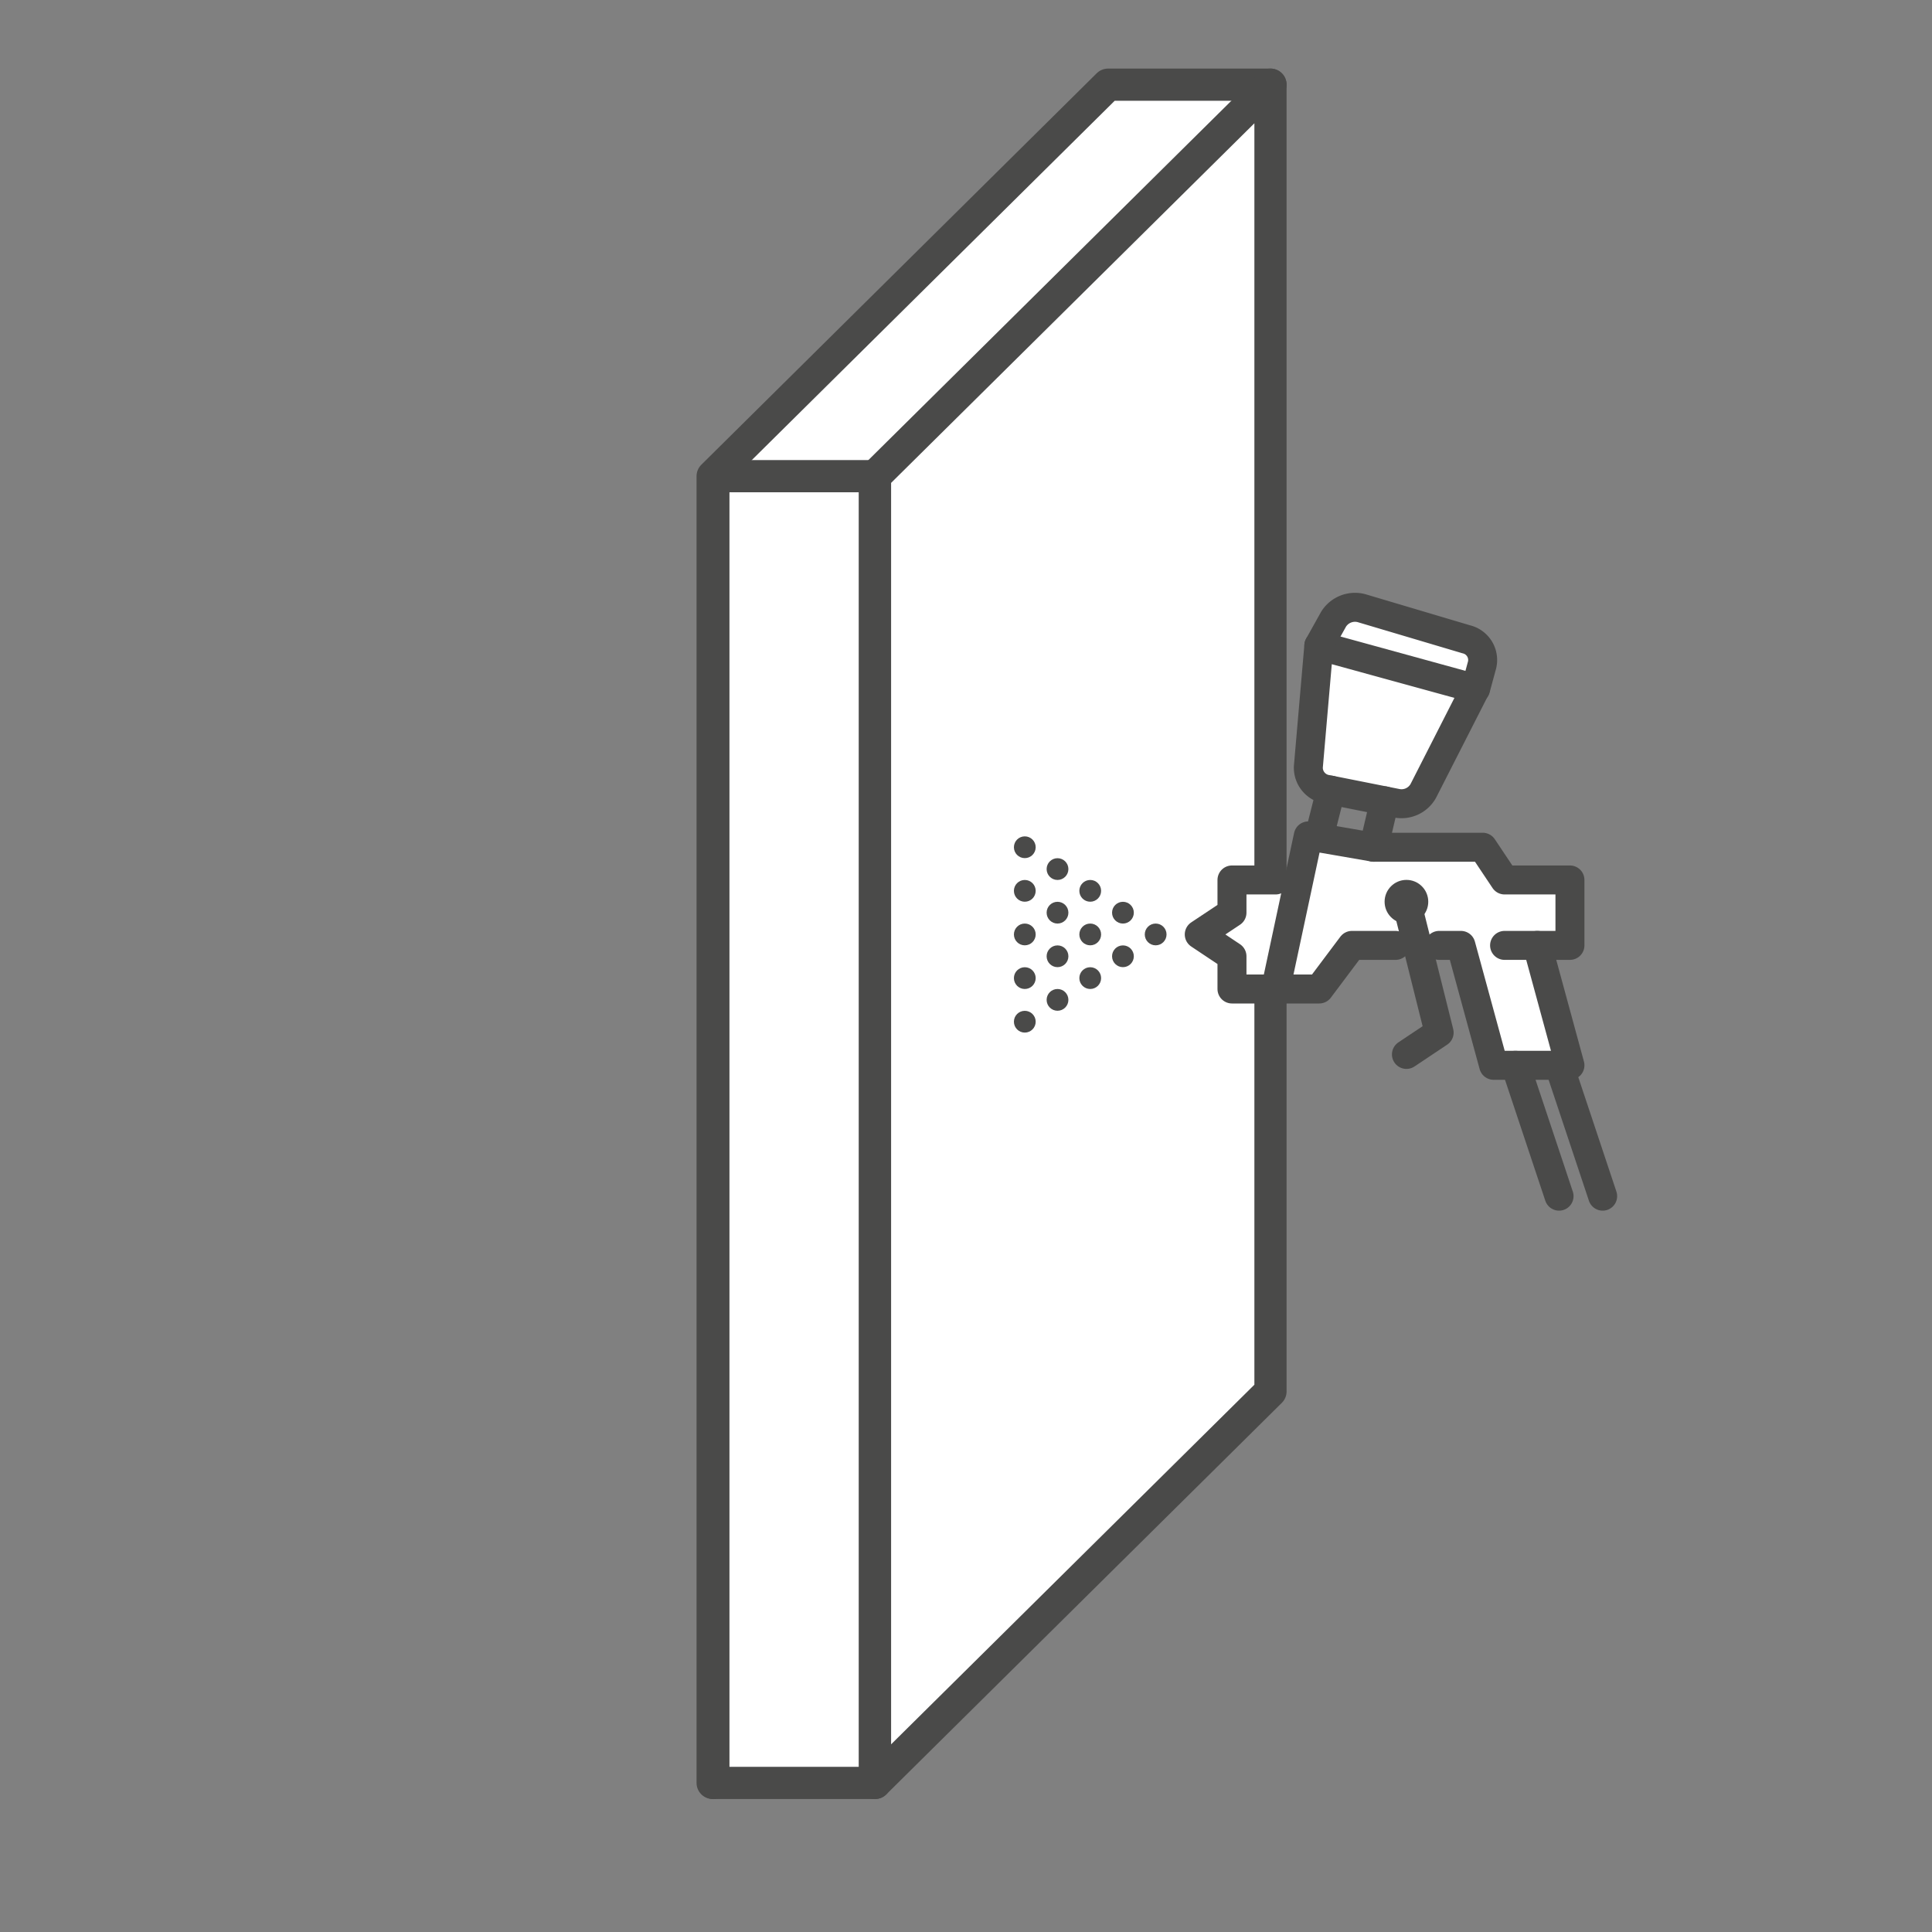 <svg id="Layer_1" data-name="Layer 1" xmlns="http://www.w3.org/2000/svg" viewBox="0 0 300 300"><rect x="0" y="0" width="300" height="300" fill="#808080" stroke="none"/><defs><style>.cls-1,.cls-2{fill:#fff;}.cls-1,.cls-3{stroke:#4a4a49;stroke-linecap:round;stroke-linejoin:round;}.cls-1{stroke-width:5px;}.cls-3{fill:none;stroke-width:4.5px;}.cls-4{fill:#4a4a49;}</style></defs><polygon class="cls-1" points="197.28 13.15 110.66 276.85 110.66 73.94 172.06 13.15 197.28 13.15"/><rect class="cls-1" x="110.77" y="73.94" width="25.1" height="202.91"/><polygon class="cls-1" points="197.28 216.06 135.87 276.85 135.87 73.94 197.28 13.15 197.28 216.06"/><polygon class="cls-2" points="243.78 136.64 233.63 136.64 230.24 131.56 213.31 131.56 203.15 129.8 201.69 136.64 191.3 136.64 191.3 141.72 186.22 145.1 191.3 148.49 191.3 153.57 204.84 153.57 209.92 146.8 216.7 146.8 223.47 146.8 226.85 146.8 231.93 165.42 243.78 165.42 238.71 146.8 243.78 146.8 243.78 136.64"/><path class="cls-2" d="M227.68,99.27,211.6,94.49a3.92,3.92,0,0,0-4.53,1.67l-2.29,4.09-1.62,18.82a3.41,3.41,0,0,0,2.92,3.51l10.71,2.13a3.87,3.87,0,0,0,4.21-1.88l8.1-15.9,1-3.68A3.3,3.3,0,0,0,227.68,99.27Z"/><polyline class="cls-3" points="198.07 136.64 191.3 136.64 191.3 141.72 186.22 145.1 191.3 148.49 191.3 153.57 204.85 153.57 209.93 146.8 216.7 146.8"/><polyline class="cls-3" points="198.07 153.57 203.15 129.8 213.31 131.56 230.24 131.56 233.63 136.64 243.78 136.64 243.78 146.8 233.63 146.8"/><path class="cls-3" d="M229.1,106.93l-24.31-6.68-1.63,18.82a3.41,3.41,0,0,0,2.92,3.51l10.71,2.13a3.87,3.87,0,0,0,4.21-1.88Z"/><polyline class="cls-3" points="223.47 146.8 226.85 146.8 231.93 165.42 243.78 165.42 238.71 146.8"/><circle class="cls-4" cx="218.39" cy="140.02" r="3.39"/><polyline class="cls-3" points="218.39 140.02 223.47 160.34 218.39 163.73"/><line class="cls-3" x1="242.09" y1="165.42" x2="248.86" y2="185.74"/><line class="cls-3" x1="235.32" y1="165.42" x2="242.09" y2="185.74"/><line class="cls-3" x1="206.66" y1="122.7" x2="204.79" y2="130.08"/><line class="cls-3" x1="215" y1="124.35" x2="213.31" y2="131.56"/><path class="cls-3" d="M204.79,100.25l2.28-4.09a3.92,3.92,0,0,1,4.53-1.67l16.08,4.78a3.3,3.3,0,0,1,2.45,4l-1,3.68"/><circle class="cls-4" cx="179.45" cy="145.1" r="1.69"/><circle class="cls-4" cx="169.29" cy="145.1" r="1.69"/><circle class="cls-4" cx="174.37" cy="141.72" r="1.69"/><circle class="cls-4" cx="169.29" cy="138.33" r="1.69"/><circle class="cls-4" cx="169.29" cy="151.88" r="1.69"/><circle class="cls-4" cx="159.13" cy="145.1" r="1.69"/><circle class="cls-4" cx="159.13" cy="138.33" r="1.69"/><circle class="cls-4" cx="159.13" cy="131.56" r="1.69"/><circle class="cls-4" cx="159.13" cy="158.65" r="1.69"/><circle class="cls-4" cx="159.13" cy="151.88" r="1.69"/><circle class="cls-4" cx="174.37" cy="148.49" r="1.69"/><circle class="cls-4" cx="164.21" cy="141.72" r="1.69"/><circle class="cls-4" cx="164.21" cy="134.95" r="1.69"/><circle class="cls-4" cx="164.21" cy="148.49" r="1.69"/><circle class="cls-4" cx="164.21" cy="155.26" r="1.69"/></svg>
